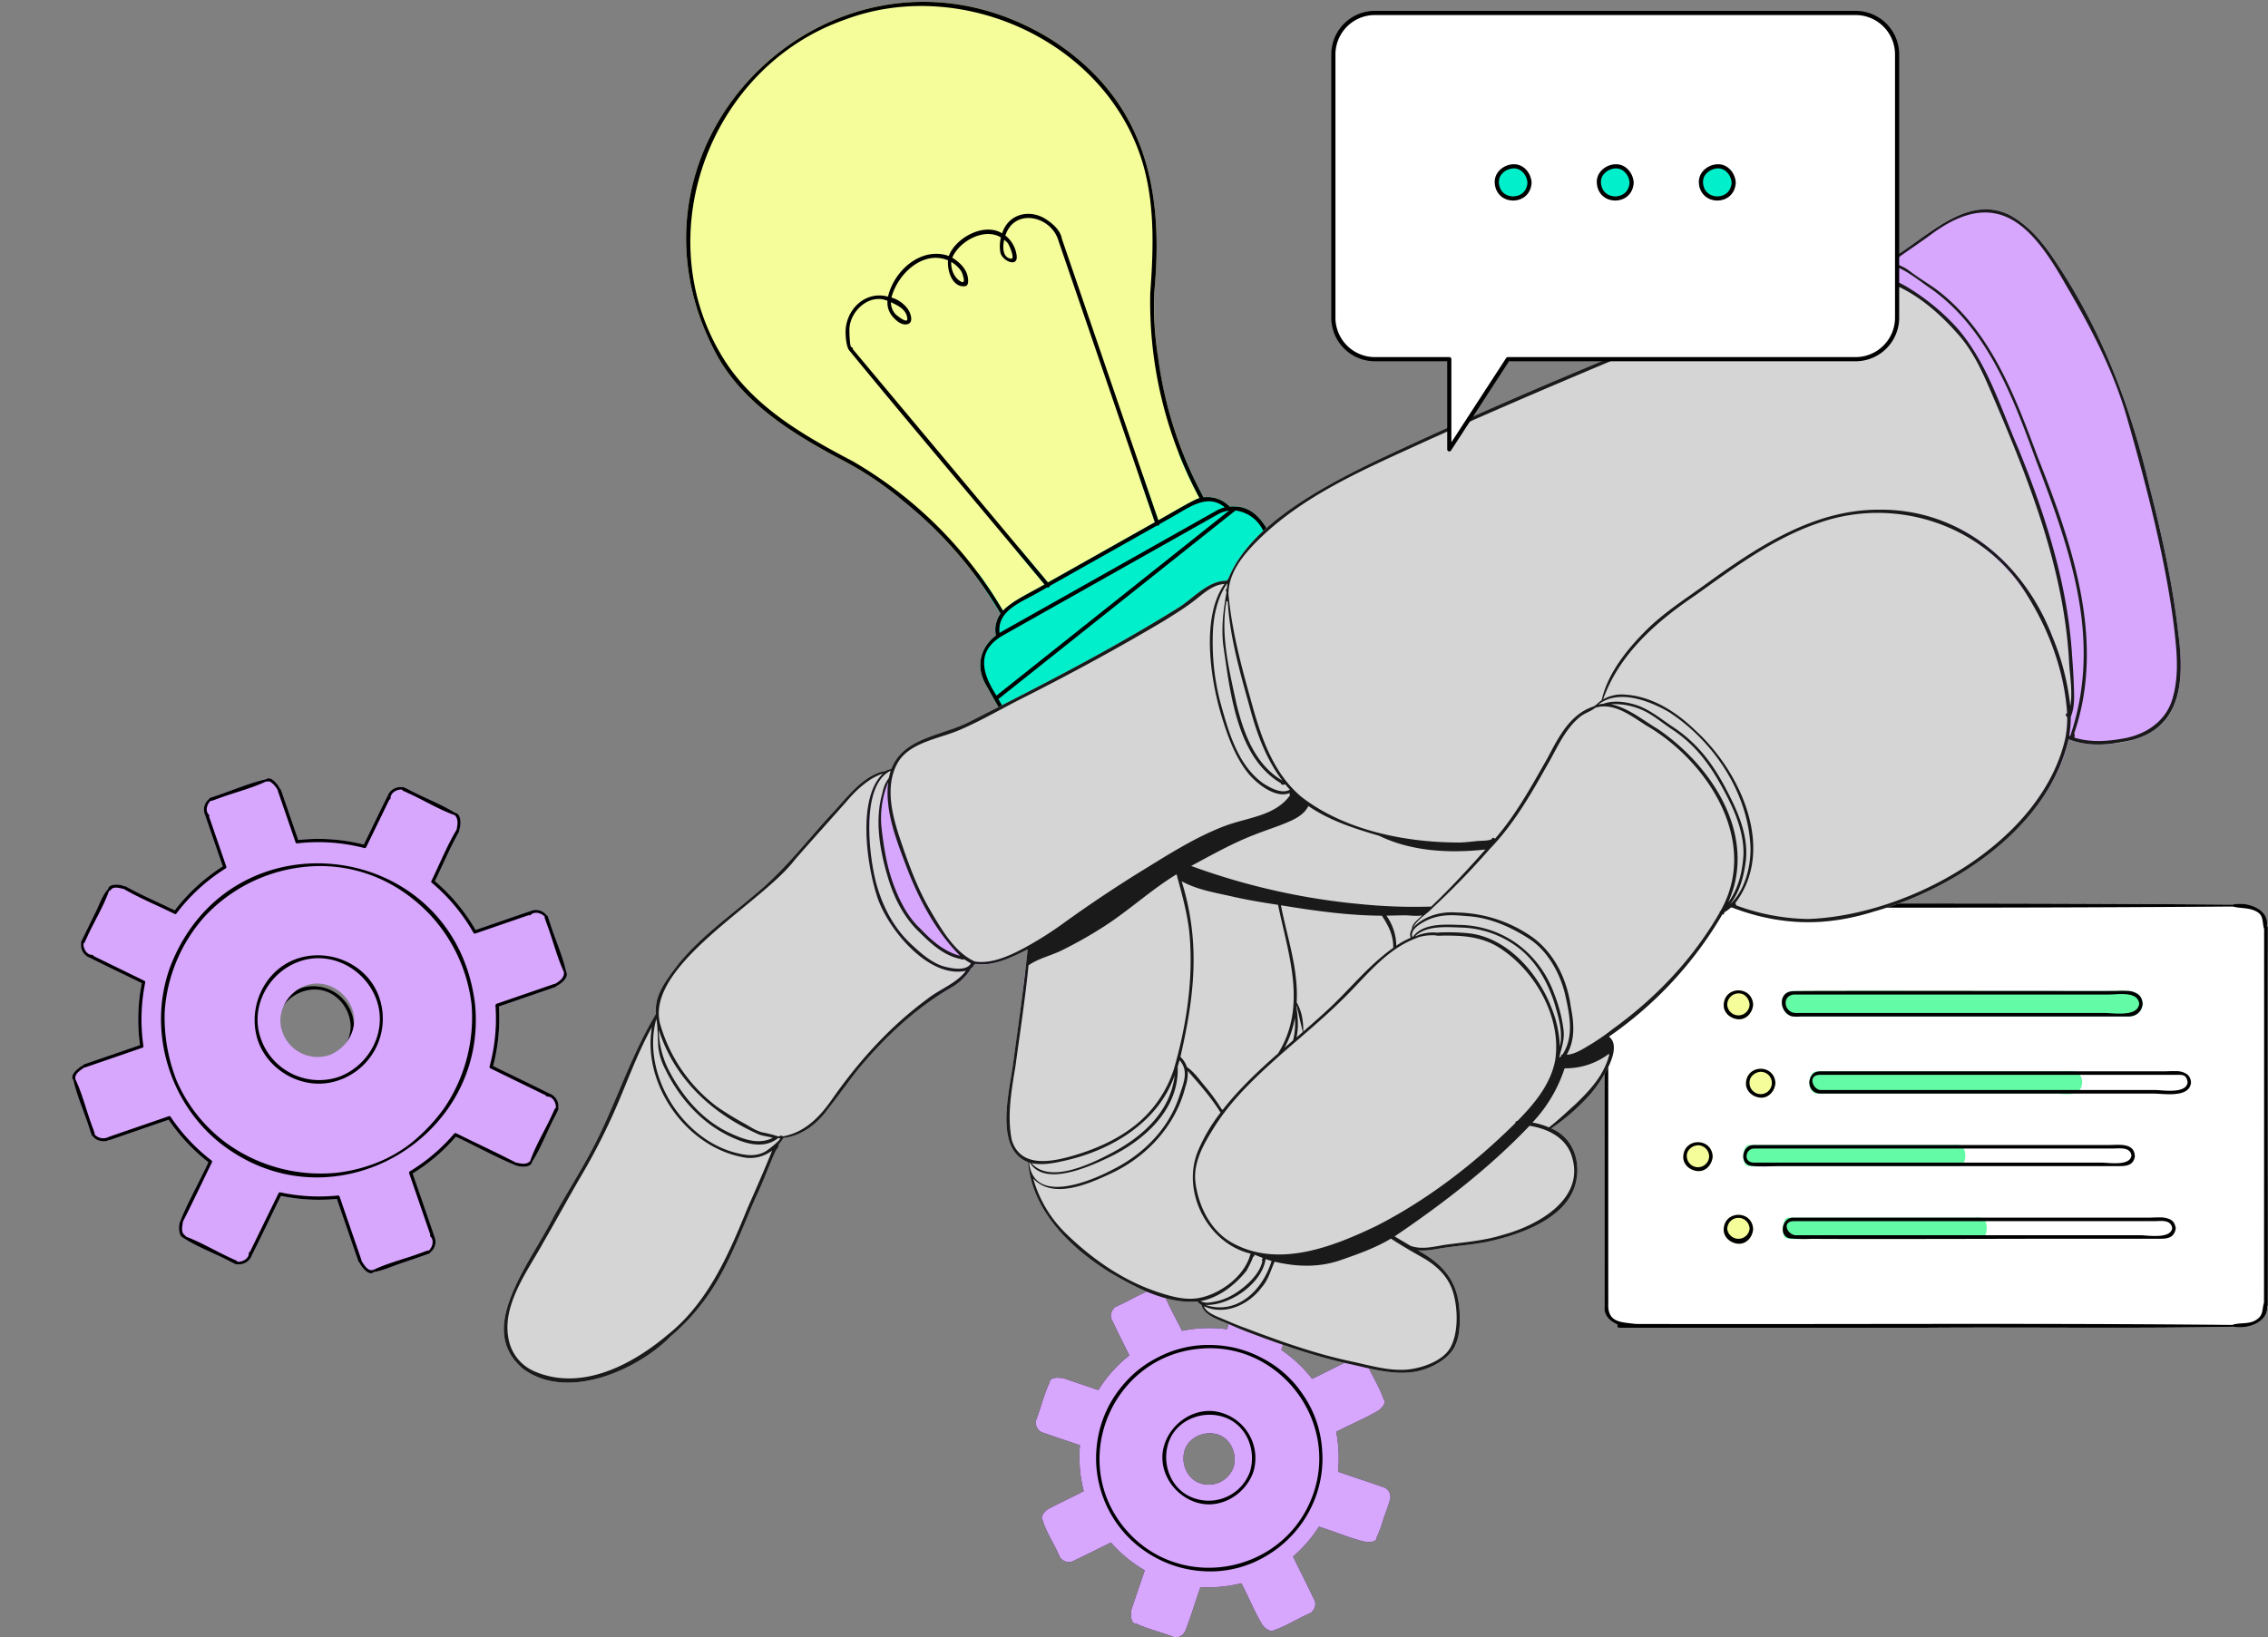 <svg xmlns="http://www.w3.org/2000/svg" xmlns:xlink="http://www.w3.org/1999/xlink" width="845.415" height="610.505" viewBox="0 0 845.415 610.505"><rect x="0" y="0" width="845.415" height="610.505" fill="#808080" stroke="none"/><defs><clipPath id="clip-path"><path id="Trazado_3334" data-name="Trazado 3334" d="M571,115H801.124V385.145H571Zm0,0" transform="translate(-571 -115)"></path></clipPath><clipPath id="clip-path-2"><path id="Trazado_3333" data-name="Trazado 3333" d="M254.5,327.722l864.849-487.315,390.41,692.864L644.909,1020.59Zm0,0" transform="translate(-254.504 159.594)"></path></clipPath><clipPath id="clip-path-4"><path id="Trazado_3338" data-name="Trazado 3338" d="M668,266H801.405V404.964H668Zm0,0" transform="translate(-668 -266)"></path></clipPath><clipPath id="clip-path-7"><path id="Trazado_3342" data-name="Trazado 3342" d="M571,115H812.241V421.832H571Zm0,0" transform="translate(-571 -115)"></path></clipPath><clipPath id="clip-path-10"><rect id="Rect&#xE1;ngulo_771" data-name="Rect&#xE1;ngulo 771" width="608.105" height="423.561"></rect></clipPath></defs><g id="Grupo_968" data-name="Grupo 968" transform="translate(-8287.236 412.649)"><g id="Componente_29_1" data-name="Componente 29 &#x2013; 1" transform="translate(8542.39 -412.649)"><g id="Grupo_931" data-name="Grupo 931" clip-path="url(#clip-path)"><g id="Grupo_930" data-name="Grupo 930" transform="translate(-351.852 -305.268)" clip-path="url(#clip-path-2)"><g id="Grupo_929" data-name="Grupo 929" transform="translate(0 0)" clip-path="url(#clip-path-2)"><path id="Trazado_3331" data-name="Trazado 3331" d="M707.323,129.436c-78.3-47.817-168.064,37.438-124.264,118.019,10.8,19.372,30.733,30.685,49.753,40.656,23.09,13.223,42.406,32.852,55.955,55.612a10.363,10.363,0,0,0-1.733,8.168c-5.685,4.382-7.708,11.33-3.791,18.278l4.777,8.477c34.246-.842,60.189,23.585,87.66-18.022,11.221-16.784,17.744-21.7,24.384-27.024l-9.984-17.718c-2.84-5.75-6.761-11.947-13.909-12.064a13.063,13.063,0,0,0-2.019.03,11.514,11.514,0,0,0-9.736-3.47,153.649,153.649,0,0,1-18.408-76.044C749.833,185.021,742.464,151.874,707.323,129.436Zm0,0" transform="translate(-219.088 190.337)" fill="#f5fd9a"></path></g></g></g><g id="Grupo_934" data-name="Grupo 934" transform="translate(107.834 167.868)" clip-path="url(#clip-path-4)"><g id="Grupo_933" data-name="Grupo 933" transform="translate(-459.688 -473.137)" clip-path="url(#clip-path-2)"><g id="Grupo_932" data-name="Grupo 932" clip-path="url(#clip-path-2)"><path id="Trazado_3335" data-name="Trazado 3335" d="M779.251,299.027,799.183,334.4c4.608,8.807-.23,16.71-8.438,20.532-4.547,12.133-9.141,24.262-13.3,36.534-1.694,4.99-2.527,9.914-7.943,12.138a14.836,14.836,0,0,1-7.778.79q-22.786-3.706-45.593-7.4c-9.545,6.045-17.553,3.713-22.747-6.466l-20.97-37.216c-3.917-6.948-1.893-13.9,3.791-18.278a10.345,10.345,0,0,1,1.733-8.168c-3.148-4.655-5.941-9.741-9.445-14.209l1.233-.751a136.85,136.85,0,0,1,9.093,13.888c3.782-3.952,10.665-6.853,15.486-9.806q-5.237-6.253-10.466-12.511l1.259-.76q5.244,6.273,10.487,12.55l39.857-22.46-5.732-16.754,1.268-.756q2.879,8.39,5.75,16.784c1.9-.934,13.51-7.977,15.364-8.264a141.1,141.1,0,0,1-7.726-16.524l1.281-.764a136.553,136.553,0,0,0,7.938,16.993,11.514,11.514,0,0,1,9.736,3.47,13.063,13.063,0,0,1,2.019-.03C772.493,287.077,776.411,293.278,779.251,299.027Zm0,0" transform="translate(-208.257 207.196)" fill="#02efcb"></path></g></g></g><g id="Grupo_937" data-name="Grupo 937" clip-path="url(#clip-path-7)"><g id="Grupo_936" data-name="Grupo 936" transform="translate(-351.852 -305.268)" clip-path="url(#clip-path-2)"><g id="Grupo_935" data-name="Grupo 935" transform="translate(0 0)" clip-path="url(#clip-path-2)"><path id="Trazado_3339" data-name="Trazado 3339" d="M746.008,224.335c3.826-39.305-3.548-72.465-38.684-94.895-78.3-47.821-168.064,37.433-124.264,118.015,9.906,17.818,27.732,28.887,45.2,38.25a127.57,127.57,0,0,1,23.923,15.772,155.3,155.3,0,0,1,36.587,42.245,10.363,10.363,0,0,0-1.733,8.168c-5.685,4.382-7.708,11.33-3.791,18.278l20.97,37.216c5.172,10.166,13.219,12.52,22.747,6.466q22.805,3.706,45.6,7.4a14.736,14.736,0,0,0,7.773-.79c5.415-2.223,6.249-7.144,7.943-12.133,4.16-12.272,8.759-24.4,13.3-36.534,8.212-3.826,13.045-11.721,8.438-20.532l-19.933-35.379c-2.836-5.75-6.761-11.947-13.909-12.064a13.063,13.063,0,0,0-2.019.03,11.514,11.514,0,0,0-9.736-3.47,150.424,150.424,0,0,1-16.88-51.673A127.823,127.823,0,0,1,746.008,224.335Zm41.832,180.8c-2.692,9.384-4.951,16.7-16.459,14.465q-21.209-3.459-42.414-6.892c.352-.2.717-.408,1.073-.608L799.613,372.9C795.6,383.609,791.614,394.34,787.84,405.135Zm20.905-53.158c3.188,6.158,1.524,13.245-4.621,16.706l-80.577,45.4a12.03,12.03,0,0,1-6.171,1.568q43.93-34.954,87.86-69.9Zm-4.225-7.5q-44.6,35.481-89.193,70.963a12.32,12.32,0,0,1-8.36-6.127l-6.662-11.821q46.295-36.823,92.585-73.655Zm-28.21-39.192a13.226,13.226,0,0,1,9.971,6.827l5.889,10.444q-46.288,36.836-92.58,73.664l-11.63-20.64Q732.131,340.426,776.31,305.281ZM691.855,370.62c-1.542,1.229-3.079,2.445-4.62,3.674-5.411-8.368-7.691-16.65,2.4-22.434l80.23-45.207a10.957,10.957,0,0,1,4.082-1.338Q732.9,337.97,691.855,370.62Zm80.477-66.485a11.939,11.939,0,0,0-3.105,1.207l-79.921,45.033c-.326.187-.634.382-.938.582-.895-8.151,7.539-11.243,13.492-14.6l4.269-2.4a.722.722,0,0,0,.977-.551l39.913-22.49a.709.709,0,0,0,.968-.547l4.968-2.8C758.975,304.178,766.014,298.724,772.333,304.135ZM633.482,244.506a.5.5,0,0,0-.491-.161c-.565-1.642-.6-6.084-.578-6.831.3-6.67,7.478-13.284,14.192-10.414a7.943,7.943,0,0,0,1.572,5.454c1.3,1.685,3.769,4.034,6.127,3.174,2.063-.751.873-3.973.117-5.211a11.317,11.317,0,0,0-6.353-4.634c2.475-9.185,12-17.692,21.1-13.883-.339,4.217,1.78,10.257,6.371,9.641,1.589-.213,1.12-2.853.921-3.778-.686-2.992-3.2-5.328-5.719-6.844,2.736-6.318,12.09-11.265,18.139-7.556a13.639,13.639,0,0,0-.213,5.511c.586,3.261,6.766,5.971,6.071,1.146a11.344,11.344,0,0,0-4.191-7.378c3.413-10.431,17.145-7.313,19.811,2.024q17.952,52.437,35.913,104.9L706.42,332.119q-36.341-43.48-72.7-86.952A.943.943,0,0,0,633.482,244.506ZM647.9,227.622c2.784,1.3,5.819,2.771,6.093,6.132.2,2.236-4.2-1.468-4.3-1.581A6.483,6.483,0,0,1,647.9,227.622Zm22.486-15.017a11.4,11.4,0,0,1,3.835,3.665c.048.069,1.98,4.742-.122,3.717C671.48,218.655,670.185,215.35,670.39,212.605Zm19.72-8.281a11.276,11.276,0,0,1,1.3,1.216c.486.543,2.923,6.106,1.251,5.863C689.567,210.947,689.449,207.32,690.109,204.324Zm72.813,96.35c-1.789.252-13.532,7.365-15.364,8.264Q729.579,256.429,711.6,203.916c-.452-2.823-3.027-5.281-5.32-6.831-6.123-4.429-14.526-2.74-16.945,4.846-6.722-4.147-17.349,1.659-19.88,8.442-10.079-3.535-20.289,5.137-22.66,15.169-8.5-2.319-15.612,4.8-15.811,12.872-.043,1.45.2,6.015,1.485,7.322,23.928,29.191,48.511,58.039,72.665,87.109-4.833,2.957-11.69,5.845-15.486,9.806a155.1,155.1,0,0,0-56.089-55.79s0,0,0,0a.006.006,0,0,1-.009,0c-18.964-9.94-38.211-21-49.219-40.117-26.824-45.71-3.231-107.28,46.553-124.533,41.637-15.6,92.954,6.3,108.987,48.068,6.622,17.071,6.006,36.083,4.677,54.035,0,0,0,.009,0,.009s0,0,0,0A154.852,154.852,0,0,0,762.922,300.674Zm0,0" transform="translate(-219.088 190.337)"></path></g></g></g></g><path id="Trazado_3343" data-name="Trazado 3343" d="M1126.736,567.2c0,.343.078.96-.282,1.138.547,5.854-7.461,8.616-12.5,7.508-37.907.725-75.865.113-113.781.373q-57.635.013-115.27.013a.716.716,0,0,1-.517-1.186c-3.066-1.272-5.411-3.682-4.872-7.1a3.492,3.492,0,0,1-.035-.742c.065-46.822-.074-93.683.117-140.488-1.372-6.214,6.579-9.289,11.868-8.425,73.929-.365,148.183-.36,222.19.165a.058.058,0,0,1,.022-.013c5.177-1.307,13.862,1.668,12.7,8.029C1127.279,473.082,1126.437,520.373,1126.736,567.2Zm0,0" transform="translate(8005.844 -493.797)" fill="#fff"></path><path id="Trazado_3344" data-name="Trazado 3344" d="M916.848,509.08c-.148,2.857-2.384,5.654-5.476,5.48-2.853-.152-5.645-2.38-5.48-5.48C906.269,502.027,916.466,502.027,916.848,509.08Zm4.117,27.081c-.165,3.092,2.632,5.328,5.481,5.48,3.1.165,5.324-2.632,5.485-5.48C931.548,529.1,921.347,529.1,920.964,536.16Zm5.481-78.211c3.1.165,5.324-2.627,5.485-5.476-.382-7.061-10.583-7.061-10.965,0C920.8,455.561,923.6,457.789,926.445,457.95Zm2.827,23.75c-.165,3.092,2.632,5.324,5.485,5.476,3.092.165,5.32-2.627,5.48-5.476C939.855,474.643,929.654,474.643,929.272,481.7Zm0,0" transform="translate(8008.798 -490.542)" fill="#f5fd9a"></path><path id="Trazado_3345" data-name="Trazado 3345" d="M1008.805,503.316c-.052-5.146-3.292-4.325-5.354-4.264H928.189c-2.532,0-3.092,7.152-.5,7.765,1.824.43,3.756.113,5.593.113h71.571C1006.552,506.929,1008.462,507.146,1008.805,503.316Zm0,0" transform="translate(8011.045 -484.757)" fill="#64fba6"></path><path id="Trazado_3346" data-name="Trazado 3346" d="M942.572,456.8a12.45,12.45,0,0,0,3.313.1H1068.03a4.993,4.993,0,0,0,5.363-4.46c-.043-5.7-6.062-5.172-10.2-5.059-4.217.1-120.36-.182-120.442.078C937.3,448.019,938.112,455.415,942.572,456.8Zm0,0" transform="translate(8012.491 -490.526)" fill="#64fba6"></path><path id="Trazado_3347" data-name="Trazado 3347" d="M1010.43,523.4H941.265c-2.232,0-2.875,7.139-.56,7.747a19.866,19.866,0,0,0,5.024.139h65.977c1.589,0,3.24.156,3.6-3.6C1015.3,522.608,1012.323,523.316,1010.43,523.4Zm0,0" transform="translate(8012.525 -482.036)" fill="#64fba6"></path><path id="Trazado_3348" data-name="Trazado 3348" d="M1049.894,478.131c-.56-4.686-4.2-3.808-6.787-3.808h-91c-1,0-2.176-.126-2.957.955-1.9,2.658-.929,7.339,1.971,7.339h88.75C1042.85,482.665,1049.89,484.393,1049.894,478.131Zm0,0" transform="translate(8013.521 -487.517)" fill="#64fba6"></path><path id="Trazado_3349" data-name="Trazado 3349" d="M1090.063,479.913a4.208,4.208,0,0,0,.226-.647.367.367,0,0,0,.022-.065c.039-.143.091-.265.117-.412,0-.152-.022-.282-.03-.426,0-.078.026-.143.026-.23-.017-.087-.043-.156-.061-.239-.017-.1-.048-.2-.069-.3s-.043-.2-.069-.282a3.552,3.552,0,0,0-1.021-1.663c-.052-.048-.1-.1-.161-.148a1.816,1.816,0,0,0-.156-.117,7.025,7.025,0,0,0-4.06-1.116,1.165,1.165,0,0,1-.126,0c-.065,0-.126,0-.191,0-1.238-.039-2.493.026-3.583.061H953.67c-1.4,0-3.044-.126-4.134.955-2.653,2.658-1.3,7.339,2.758,7.339h124.1c1.2.013,2.87.165,4.642.226l.365.013c.07,0,.143,0,.217,0a20.326,20.326,0,0,0,4.438-.287s0,0,.009,0c.3-.061.595-.135.877-.221.1-.03.208-.065.313-.1.165-.061.33-.122.491-.191a4.573,4.573,0,0,0,.526-.261q.111-.059.208-.117a4.428,4.428,0,0,0,.6-.439c.026-.022.048-.043.07-.065a3.8,3.8,0,0,0,.516-.573c.035-.048.061-.091.091-.139A3.738,3.738,0,0,0,1090.063,479.913ZM952.393,481.3c-2.8,0-5.19-5.654-.174-5.654H1085.4c1.633,0,3.413-.2,3.761,2.827-.5,4.412-9.623,2.827-12.042,2.827Zm0,0" transform="translate(8013.521 -487.518)"></path><path id="Trazado_3350" data-name="Trazado 3350" d="M926.922,478.762c-.165,3.092,2.632,5.328,5.485,5.48,3.092.165,5.32-2.632,5.48-5.48C937.505,471.706,927.3,471.706,926.922,478.762Zm5.485-4.16a4.162,4.162,0,1,1-4.164,4.16C928.117,476.409,930.24,474.724,932.407,474.6Zm0,0" transform="translate(8011.147 -487.605)"></path><path id="Trazado_3351" data-name="Trazado 3351" d="M1126.736,567.2q.013-70.1-.048-140.2a.586.586,0,0,0-.313-.534c1.164-6.362-7.521-9.337-12.7-8.029a.058.058,0,0,0-.022.013c-74.007-.525-148.266-.53-222.19-.165-5.285-.864-13.241,2.21-11.868,8.425-.191,46.8-.052,93.666-.117,140.488a3.492,3.492,0,0,0,.035.742c-.539,3.422,1.807,5.832,4.872,7.1a.716.716,0,0,0,.517,1.186q57.642-.007,115.27-.013c37.915-.261,75.874.352,113.781-.373,5.037,1.107,13.045-1.655,12.5-7.508C1126.814,568.168,1126.736,567.547,1126.736,567.2Zm-1.416-.373c-.764,2.393-.152,4.551-2.6,6.262-2.779,2.032-6.24,1.047-9.232,2.084-74.111-.729-148.266-.165-222.394-.36-5.406-.708-10.522-.413-10.2-7.613-.052-46.818.069-93.666-.1-140.471.491-2.124.191-4.039,2.4-5.589,2.519-1.763,5.476-1.3,8.286-1.8,73.924.339,148.179.369,222.177-.174,3.114.821,6.11.269,9.067,1.976,2.584,1.476,1.859,4.091,2.645,6.418Q1125.368,497.2,1125.321,566.83Zm0,0" transform="translate(8005.844 -493.797)"></path><path id="Trazado_3352" data-name="Trazado 3352" d="M942.572,456.8a12.448,12.448,0,0,0,3.313.1h122.167a6.007,6.007,0,0,0,1.576-.2c.165-.039.33-.074.486-.126a2.83,2.83,0,0,0,.265-.113,4.956,4.956,0,0,0,.669-.313c.056-.035.109-.074.165-.109a4.962,4.962,0,0,0,.591-.439c.091-.078.165-.165.248-.248.117-.126.234-.252.343-.387a5.008,5.008,0,0,0,.334-.5c.043-.074.087-.152.126-.23a4.331,4.331,0,0,0,.282-.669c.035-.1.065-.208.1-.313.039-.161.083-.317.109-.482.022-.113.061-.221.078-.343,0-.109-.017-.2-.026-.3s.026-.182.026-.282c-.017-.126-.048-.23-.074-.352-.013-.1-.039-.2-.061-.3s-.048-.235-.083-.343a4.084,4.084,0,0,0-1.029-1.837c-.069-.074-.143-.148-.217-.213s-.117-.1-.182-.148a7.313,7.313,0,0,0-4.312-1.3c-.048,0-.091,0-.139,0-.065,0-.135-.009-.2-.009-1.329-.065-2.688,0-3.9.035h-.009c-1.45.03-16.128.022-34.771,0-1.7,0-3.422,0-5.177,0s-3.53,0-5.333,0q-4.045-.007-8.195-.009c-1.837,0-3.687,0-5.537,0-.925,0-1.846,0-2.771,0q-2.775,0-5.532,0c-3.678,0-7.317,0-10.865,0h-5.246c-1.72,0-3.413,0-5.068,0h-4.846c-.786,0-1.559,0-2.323,0h-4.438c-6.418.009-11.747.017-15.338.039l-2.128.013c-1.863.017-2.888.035-2.9.061C937.3,448.015,938.112,455.415,942.572,456.8Zm1.368-8.1h117.073c3.235,0,10.644-1.338,11.126,3.444-.5,5.029-9.558,3.444-12.893,3.444H944.218C939.584,455.588,938.672,448.7,943.94,448.7Zm0,0" transform="translate(8012.491 -490.526)"></path><path id="Trazado_3353" data-name="Trazado 3353" d="M924.93,457.95c3.1.165,5.324-2.627,5.485-5.476-.382-7.065-10.583-7.065-10.965,0C919.285,455.561,922.081,457.789,924.93,457.95Zm0-9.641c2.354-.13,4.047,1.993,4.165,4.165a4.165,4.165,0,0,1-8.325,0A4.207,4.207,0,0,1,924.93,448.309Zm0,0" transform="translate(8010.313 -490.542)"></path><path id="Trazado_3354" data-name="Trazado 3354" d="M1085.483,526.325a3.377,3.377,0,0,0-1.524-2.067c-.087-.056-.169-.109-.256-.161-.03-.013-.061-.03-.091-.043a8.711,8.711,0,0,0-3.991-.73c-1.159-.013-2.323.052-3.326.074H943.128c-4.3,0-5.532,7.144-1.073,7.747a3.3,3.3,0,0,0,.6.052,55.883,55.883,0,0,0,7.291.117c15.716.117,51.959.035,82.041-.03h46.766c2.293,0,4.651.091,5.975-1.446a4.425,4.425,0,0,0,.943-2.145.815.815,0,0,0-.009-.7A5.444,5.444,0,0,0,1085.483,526.325Zm-142.056-1.607h134.421c2.084,0,6.119-.764,6.566,2.627-.552,4.186-9.545,2.623-11.907,2.623H944.127C941.026,529.969,938.633,524.718,943.427,524.718Zm0,0" transform="translate(8012.525 -482.036)"></path><path id="Trazado_3355" data-name="Trazado 3355" d="M1071.982,503.316c-.091-5.146-5.8-4.325-9.437-4.269H929.861c-4.464,0-5.446,7.157-.89,7.769,3.218.426,6.627.113,9.862.113h126.175C1068.008,506.929,1071.378,507.146,1071.982,503.316Zm-12.537,2.293h-129.5c-4.073,0-3.157-5.242.043-5.242h133.618c2.393,0,6.648-.8,7.109,2.623C1070.171,507.042,1062.115,505.609,1059.445,505.609Zm0,0" transform="translate(8011.045 -484.757)"></path><path id="Trazado_3356" data-name="Trazado 3356" d="M919.45,527.751c-.165,3.092,2.632,5.328,5.48,5.48,3.1.165,5.324-2.632,5.485-5.48C930.033,520.694,919.832,520.694,919.45,527.751Zm1.32,0a4.162,4.162,0,0,1,8.325,0A4.2,4.2,0,0,1,920.77,527.751Zm0,0" transform="translate(8010.313 -482.132)"></path><path id="Trazado_3357" data-name="Trazado 3357" d="M905.891,503.391c-.165,3.1,2.627,5.328,5.48,5.48,3.092.174,5.328-2.623,5.48-5.48C916.466,496.338,906.269,496.338,905.891,503.391Zm1.32,0c-.126-2.354,1.993-4.039,4.16-4.16a4.206,4.206,0,0,1,4.16,4.16A4.162,4.162,0,0,1,907.211,503.391Zm0,0" transform="translate(8008.798 -484.853)"></path><path id="Trazado_3359" data-name="Trazado 3359" d="M751.577,595.188c-5.654-2.176-11.747,1.259-13.831,6.657-2.176,5.654,1.259,11.751,6.657,13.827,5.65,2.176,11.751-1.259,13.827-6.657A11.016,11.016,0,0,0,751.577,595.188Zm5.519,13.354a9.826,9.826,0,0,1-11.456,6.223c-5.289-1.1-8.029-6.705-6.987-11.682,1.107-5.285,6.705-8.03,11.682-6.987C755.968,597.276,758.6,603.386,757.1,608.541Zm0,0" transform="translate(7989.941 -474.082)"></path><path id="Trazado_3360" data-name="Trazado 3360" d="M820.966,625.1a3.774,3.774,0,0,0-3-3.743c-5.467-1.95-11.009-3.739-16.506-5.637a51.4,51.4,0,0,0-.682-14.886c5.142-2.688,10.67-4.959,15.625-7.86,1.155-.669,3.431-3.235,2.028-4.286-1.468-4.456-4.134-8.5-6.041-12.8-.317-.5-.43-1.342-1.029-1.555a3.746,3.746,0,0,0-4.755-.508c-4.972,2.332-9.871,4.864-14.817,7.261A50.455,50.455,0,0,0,780.328,570.3c1.277-4.351,4.36-11.664,5.055-15.534.3-1.455.234-4.2-1.655-4.438-4.195-2.006-8.833-3.075-13.2-4.725-.586-.1-1.272-.682-1.841-.369a3.75,3.75,0,0,0-3.735,3c-1.707,4.742-3.257,9.567-4.907,14.339a51.178,51.178,0,0,0-16.732.595c-2.128-4.286-4.555-8.551-6.388-12.967a.613.613,0,0,0-.426-.36c-.682-1.212-3.166-3.4-4.46-2.011-4.356,1.533-8.347,4.082-12.568,5.976-.5.321-1.346.426-1.55,1.034a3.746,3.746,0,0,0-.508,4.755c2,4.269,4.182,8.486,6.24,12.741a50.294,50.294,0,0,0-11.538,12.928q-6.631-2.254-13.271-4.512a.489.489,0,0,0-.486.065c-1.285-.3-4.425-.3-4.382,1.546-2.058,4.212-3.109,8.915-4.781,13.306-.109.582-.682,1.277-.365,1.837a3.755,3.755,0,0,0,3,3.739c4.434,1.615,8.959,3.04,13.423,4.595a50.6,50.6,0,0,0,1.411,17.093c-4.3,2.323-8.976,4.377-13.2,6.675a5.5,5.5,0,0,0-1.815,1.7c-.378.5-.968,1.85-.334,2.367,1.337,4.564,4.191,8.668,6.084,13.05.326.5.421,1.342,1.034,1.55a3.752,3.752,0,0,0,4.751.512c4.568-2.137,9.067-4.469,13.623-6.675a49.945,49.945,0,0,0,12.6,10.357q-2.527,7.445-5.059,14.882a.524.524,0,0,0,.074.5c-.287,1.277-.165,4.66,1.7,4.46,4.2,1.976,8.8,3.057,13.141,4.69.586.122,1.268.66,1.837.378,1.667.2,3.218-1.355,3.643-2.892,2.006-5.137,3.583-10.531,5.441-15.751a51.175,51.175,0,0,0,15.243-1.429c2.7,5.09,4.885,10.692,7.851,15.525a5.787,5.787,0,0,0,1.7,1.6c.539.387,1.95.994,2.536.4,4.451-1.472,8.507-4.134,12.8-6.041.508-.313,1.333-.421,1.55-1.029a3.768,3.768,0,0,0,.512-4.755c-2.484-5.255-5.146-10.44-7.691-15.672a49.938,49.938,0,0,0,9.649-11.13c5.02,1.494,12.463,4.638,17.1,5.58,1.242.308,4.7.256,4.43-1.637a35.661,35.661,0,0,0,2.275-6.032c.908-2.962,2.219-5.884,2.9-8.859A.328.328,0,0,0,820.966,625.1Zm-1.177.239c-1.563,4.625-4.047,9.693-4.694,14.552-.612,1.3-2.362.964-3.587.947-5.632-2.2-11.551-3.926-17.284-5.967-.347-.122-.534.078-.682.308a49.125,49.125,0,0,1-10.053,11.59.483.483,0,0,0-.082.717c2.527,5.176,5.1,10.349,7.647,15.529-.174.447.439.621.634.921a3.041,3.041,0,0,1-.434,3.131c-2.393.786-4.642,2.28-6.983,3.309a45.576,45.576,0,0,0-6.748,3.5c-.347-.152-.656.174-1.008.1-1.077-.2-1.681-1.138-2.471-1.833-2.449-5.333-5.207-10.574-7.76-15.885-.169-.339-.439-.317-.708-.261a50.193,50.193,0,0,1-15.842,1.477.491.491,0,0,0-.552.426c-1.828,5.393-3.748,10.8-5.48,16.228-.456,1.077-1.19,2.28-2.506,2.31-4.551-1.889-9.879-4.134-14.791-4.938-1.32-.582-1.038-2.388-1.038-3.6,1.993-5.077,3.543-10.4,5.38-15.564a.536.536,0,0,0-.308-.686A49.363,49.363,0,0,1,717.378,640.9a.491.491,0,0,0-.721-.078c-4.49,2.193-8.985,4.425-13.475,6.631-.443-.174-.612.443-.916.63a3.049,3.049,0,0,1-3.135-.43c-.764-2.393-2.28-4.642-3.3-6.983-1.138-2.293-2.106-4.933-3.67-6.979.321-.352-.13-.738.009-1.138.3-.938,1.155-1.411,1.837-2.08,4.694-1.867,9.154-4.495,13.7-6.7a.526.526,0,0,0,.26-.708,49.837,49.837,0,0,1-1.446-17.683.473.473,0,0,0-.421-.547c-4.429-1.537-8.889-3.022-13.332-4.538-.217-.443-.769-.126-1.133-.221a3.045,3.045,0,0,1-1.872-2.484c1.88-4.577,4.147-9.914,4.933-14.826.26-.148.26-.5.508-.664a5.639,5.639,0,0,1,3.088-.343c4.534,1.811,9.328,3.179,13.953,4.838.347.117.534-.074.686-.308a48.558,48.558,0,0,1,11.825-13.267.637.637,0,0,0,.252-.508c-1.846-4.373-4.234-8.611-6.262-12.928.169-.452-.439-.621-.63-.921a3.048,3.048,0,0,1,.43-3.135c2.393-.769,4.647-2.284,6.983-3.3,2.31-1.151,4.968-2.124,7.013-3.7,1.338-.23,2.354.886,3.17,1.8,1.794,4.76,4.538,9.263,6.749,13.853.165.339.443.321.7.261a49.468,49.468,0,0,1,17.166-.6.726.726,0,0,0,.743-.46q2.423-7.107,4.829-14.213c.439-.217.13-.773.213-1.133a3.055,3.055,0,0,1,2.5-1.872c4.538,1.863,9.832,4.112,14.708,4.92,1.32.677,1.212,2.315,1.12,3.609-2.032,5.107-3.565,10.5-5.437,15.7a.547.547,0,0,0,.308.686,48.464,48.464,0,0,1,11.786,11.1.713.713,0,0,0,.856.2q7.328-3.622,14.661-7.23c.452.169.617-.439.925-.63a3.034,3.034,0,0,1,3.127.426c.782,2.4,2.28,4.647,3.313,6.987,1.155,2.332,2.137,5.02,3.743,7.078.217,1.481-.834,2.18-1.945,3.148-5.385,2.427-10.657,5.25-16.007,7.812-.334.165-.317.443-.26.7A49.239,49.239,0,0,1,800.213,616a.725.725,0,0,0,.456.743q8.188,2.781,16.363,5.559c.213.439.764.126,1.138.213A3.067,3.067,0,0,1,820.037,625,.687.687,0,0,0,819.79,625.336Zm0,0" transform="translate(7984.541 -479.599)"></path><g id="Componente_28_1" data-name="Componente 28 &#x2013; 1" transform="translate(8673.28 65.541)"><path id="Trazado_3358" data-name="Trazado 3358" d="M821.045,625.258a.328.328,0,0,0-.078-.161,3.774,3.774,0,0,0-3-3.743c-5.467-1.95-11.009-3.739-16.506-5.637a51.4,51.4,0,0,0-.682-14.886c5.142-2.688,10.67-4.959,15.625-7.86,1.155-.669,3.431-3.235,2.028-4.286-1.468-4.456-4.134-8.5-6.041-12.8-.317-.5-.426-1.342-1.029-1.555a3.746,3.746,0,0,0-4.755-.508c-4.972,2.332-9.871,4.864-14.817,7.261A50.455,50.455,0,0,0,780.328,570.3c1.277-4.351,4.36-11.664,5.055-15.534.3-1.455.234-4.2-1.655-4.438-4.195-2.006-8.833-3.075-13.2-4.725-.586-.1-1.272-.682-1.841-.369a3.75,3.75,0,0,0-3.735,3c-1.707,4.742-3.257,9.567-4.907,14.339a51.178,51.178,0,0,0-16.732.595c-2.128-4.286-4.555-8.551-6.388-12.967a.613.613,0,0,0-.426-.36c-.682-1.212-3.166-3.4-4.46-2.011-4.356,1.533-8.347,4.082-12.568,5.976-.5.321-1.346.426-1.55,1.034a3.746,3.746,0,0,0-.508,4.755c2,4.269,4.182,8.486,6.24,12.741a50.294,50.294,0,0,0-11.538,12.928q-6.631-2.254-13.271-4.512a.489.489,0,0,0-.486.065c-1.285-.3-4.425-.3-4.382,1.546-2.058,4.212-3.109,8.915-4.781,13.306-.109.582-.682,1.277-.365,1.837a3.755,3.755,0,0,0,3,3.739c4.434,1.615,8.959,3.04,13.423,4.595a50.6,50.6,0,0,0,1.411,17.093c-4.3,2.323-8.976,4.377-13.2,6.675a5.5,5.5,0,0,0-1.815,1.7c-.378.5-.968,1.85-.334,2.367,1.337,4.564,4.191,8.668,6.084,13.05.326.5.421,1.342,1.034,1.55a3.752,3.752,0,0,0,4.751.512c4.568-2.137,9.072-4.469,13.623-6.675a49.945,49.945,0,0,0,12.6,10.357q-2.527,7.445-5.059,14.882a.524.524,0,0,0,.074.5c-.287,1.277-.165,4.66,1.7,4.46,4.2,1.972,8.8,3.057,13.141,4.69.586.122,1.268.66,1.837.378,1.667.2,3.218-1.355,3.643-2.892,2.006-5.137,3.583-10.531,5.441-15.751a51.175,51.175,0,0,0,15.243-1.429c2.7,5.09,4.885,10.692,7.851,15.525a5.787,5.787,0,0,0,1.7,1.6c.539.387,1.95.994,2.536.4,4.451-1.472,8.507-4.134,12.8-6.041.508-.313,1.333-.421,1.55-1.029a3.768,3.768,0,0,0,.512-4.755c-2.484-5.255-5.146-10.44-7.691-15.672a50.036,50.036,0,0,0,9.649-11.13c5.02,1.494,12.463,4.638,17.1,5.58,1.242.308,4.7.256,4.43-1.637a35.661,35.661,0,0,0,2.275-6.032C819.051,631.155,820.363,628.232,821.045,625.258Zm-58.547-11.2a9.83,9.83,0,0,1-11.456,6.223c-5.289-1.107-8.029-6.705-6.987-11.682,1.107-5.289,6.7-8.03,11.682-6.992C761.368,602.789,764,608.9,762.5,614.058Zm0,0" transform="translate(-688.739 -545.14)" fill="#d7a6fd"></path><path id="Trazado_3361" data-name="Trazado 3361" d="M785.972,584.38a40.547,40.547,0,0,0-15.538-13.614,41.188,41.188,0,0,0-17.5-4.612,40.522,40.522,0,0,0-20.254,4.264c-.352.169-.695.343-1.042.525-.061.03-.126.065-.187.1a40.62,40.62,0,0,0-12.685,10.3,41.425,41.425,0,0,0-9.558,23,40.619,40.619,0,0,0,.977,13.805,41.8,41.8,0,0,0,19.034,26.117c.135.083.274.165.413.248.512.3,1.025.6,1.55.877a42.293,42.293,0,0,0,18.322,5.1,40.566,40.566,0,0,0,23.928-6.336c.46-.278.908-.578,1.359-.877.03-.022.061-.039.091-.061a42.465,42.465,0,0,0,16.3-21.379,41.41,41.41,0,0,0,2.063-16.8A40.742,40.742,0,0,0,785.972,584.38Zm4.017,37.168c-10.783,30.95-51.721,37.542-71.527,11.365-19.312-25.661-2.406-62.929,29.578-65.439C777.07,564.981,799.512,594.081,789.989,621.548Zm0,0" transform="translate(-686.475 -542.798)"></path><path id="Trazado_3362" data-name="Trazado 3362" d="M754.163,589.219c-9.054-3.331-18.76,2.245-21.948,10.913-3.339,9.054,2.236,18.764,10.9,21.952,9.063,3.335,18.76-2.236,21.956-10.9A17.59,17.59,0,0,0,754.163,589.219Zm9.714,21.674a16.34,16.34,0,0,1-20.467,9.992c-8.564-2.671-12.555-12.277-10-20.467,2.671-8.564,12.277-12.55,20.467-10C762.445,593.088,766.431,602.7,763.878,610.893Zm0,0" transform="translate(-683.992 -540.325)"></path></g><path id="Trazado_3364" data-name="Trazado 3364" d="M448.25,445.782c-8.3-.243-14.691,6.979-14.926,14.926-.239,8.294,6.987,14.691,14.926,14.917,8.3.239,14.7-6.979,14.926-14.917A15.155,15.155,0,0,0,448.25,445.782Zm0,28.613c-7.617.221-13.475-6.4-13.692-13.688-.213-7.621,6.4-13.484,13.692-13.692,7.621-.221,13.484,6.4,13.692,13.692A13.9,13.9,0,0,1,448.25,474.4Zm0,0" transform="translate(7956.008 -490.699)"></path><g id="Componente_21_1" data-name="Componente 21 &#x2013; 1" transform="translate(8464.533 -149.38) rotate(71)"><path id="Trazado_3363" data-name="Trazado 3363" d="M551.757,469.3c-.022-3.878.065-7.817-.017-11.686a.4.4,0,0,0-.234-.551,5.05,5.05,0,0,0-5.454-3.431c-.148-.109-24.384,0-24.558-.039a69.294,69.294,0,0,0-7.7-19.659c5.611-5.858,11.855-11.378,17.149-17.405,1.238-1.259,3.092-5.341.977-6.375-4.039-5.155-9.332-9.337-13.792-14.161-.56-.547-1.086-1.125-1.685-1.628a.348.348,0,0,0-.339-.013,5.013,5.013,0,0,0-6.262,1.429c-5.554,5.389-10.969,10.969-16.48,16.419a69.577,69.577,0,0,0-20.271-9.232v-22.3a.577.577,0,0,0-.213-.46c-.2-1.919-1.524-5.667-3.973-5.2-6.453-.717-13.076,0-19.581-.226-.061-.009-2.015-.03-2.032.026a.4.4,0,0,0-.552.239,5.051,5.051,0,0,0-3.431,5.45c-.091.187,0,21.179-.03,21.374a69.426,69.426,0,0,0-22.147,8.412c-4.82-4.794-9.984-9.423-14.491-14.5a.525.525,0,0,0-.465-.191c-1.377-1.285-5.585-2.923-6.657-.73-4.99,4.06-9.133,9.159-13.849,13.566a22.709,22.709,0,0,0-1.62,1.676.335.335,0,0,0-.017.343,5.018,5.018,0,0,0,1.424,6.258c.126.291,13.97,13.97,14.14,14.2a69.117,69.117,0,0,0-9.562,22.551H370.34a.582.582,0,0,0-.456.2c-1.659.161-5.971,1.542-5.168,3.769-.773,6.84-.061,14.774-.234,21.826a.389.389,0,0,0,.234.547,5.045,5.045,0,0,0,5.459,3.435c.174.091,19.82,0,20.011.03a69.136,69.136,0,0,0,9.667,22.243c-4.764,4.8-9.376,9.879-14.4,14.4a.528.528,0,0,0-.191.469c-1.494,1.32-2.775,5.289-1.064,5.975,1.516,2.988,4.772,5.224,7.074,7.686,2.276,2.289,4.564,4.56,6.831,6.853.569.539,1.064,1.12,1.676,1.607a.327.327,0,0,0,.339.017,5.017,5.017,0,0,0,6.258-1.424c5.116-4.951,10.092-10.092,15.16-15.1a69.6,69.6,0,0,0,21.6,8.142v22.069a.563.563,0,0,0,.23.469c.148,1.668,1.776,6.193,4.008,5.194,6.431.712,13.036-.009,19.524.226.052.009,2.037.026,2.028-.026a.388.388,0,0,0,.552-.23c2.05-.4,3.769-3.253,3.374-5.311a.565.565,0,0,0,.1-.321V533.1a69.878,69.878,0,0,0,19.785-8.855c5.029,4.725,12.581,13.149,17.34,17.019,1.351,1.4,5.2,2.467,6.2,1.051.009,0,.017,0,.026,0,5.2-4.026,9.4-9.389,14.252-13.866,0,0,.013,0,.013,0,.552-.556,1.112-1.077,1.615-1.672a.392.392,0,0,0,.017-.347,5.03,5.03,0,0,0-1.433-6.253c-5.7-5.867-11.59-11.59-17.357-17.418a69.834,69.834,0,0,0,7.865-19.338h24.605a.538.538,0,0,0,.46-.217c1.641-.113,6.279-1.654,5.189-3.891C552.118,476.076,551.753,472.571,551.757,469.3Zm-82.11-.651a13.9,13.9,0,0,1-13.692,13.688c-7.621.221-13.475-6.4-13.692-13.688-.217-7.621,6.4-13.484,13.692-13.692C463.572,454.736,469.439,461.354,469.647,468.65Zm0,0" transform="translate(-364.348 -374.679)" fill="#d7a6fd"></path><path id="Trazado_3365" data-name="Trazado 3365" d="M551.757,469.3c-.022-3.878.065-7.817-.017-11.686a.4.4,0,0,0-.234-.551,5.05,5.05,0,0,0-5.454-3.431c-.148-.109-24.384,0-24.558-.039a69.294,69.294,0,0,0-7.7-19.659c5.611-5.858,11.855-11.378,17.149-17.405,1.238-1.259,3.092-5.341.977-6.375-4.039-5.155-9.332-9.337-13.792-14.161-.56-.547-1.086-1.125-1.685-1.628a.348.348,0,0,0-.339-.013,5.013,5.013,0,0,0-6.262,1.429c-5.554,5.389-10.969,10.969-16.48,16.419a69.69,69.69,0,0,0-20.271-9.232v-22.3a.577.577,0,0,0-.213-.46c-.2-1.919-1.524-5.667-3.973-5.2-6.453-.717-13.076,0-19.581-.226-.061-.009-2.015-.03-2.032.026a.4.4,0,0,0-.552.239,5.051,5.051,0,0,0-3.431,5.45c-.091.187,0,21.179-.03,21.374a69.426,69.426,0,0,0-22.147,8.412c-4.82-4.794-9.984-9.423-14.491-14.5a.525.525,0,0,0-.465-.191c-1.377-1.285-5.585-2.923-6.657-.73-4.985,4.06-9.133,9.159-13.849,13.566a22.709,22.709,0,0,0-1.62,1.676.335.335,0,0,0-.017.343,5.018,5.018,0,0,0,1.424,6.258c.126.291,13.97,13.97,14.14,14.2a69.117,69.117,0,0,0-9.562,22.551H370.34a.582.582,0,0,0-.456.2c-1.659.161-5.971,1.542-5.168,3.769-.773,6.84-.061,14.774-.234,21.826a.389.389,0,0,0,.234.547,5.045,5.045,0,0,0,5.459,3.435c.174.091,19.82,0,20.011.03a69.136,69.136,0,0,0,9.667,22.243c-4.764,4.8-9.376,9.879-14.4,14.4a.528.528,0,0,0-.191.469c-1.494,1.32-2.775,5.289-1.064,5.975,1.516,2.988,4.772,5.224,7.074,7.686,2.276,2.289,4.564,4.56,6.831,6.853.569.539,1.064,1.12,1.676,1.607a.327.327,0,0,0,.339.017,5.017,5.017,0,0,0,6.258-1.424c5.116-4.951,10.092-10.092,15.16-15.1a69.6,69.6,0,0,0,21.6,8.142v22.069a.563.563,0,0,0,.23.469c.148,1.668,1.776,6.193,4.008,5.194,6.431.712,13.036-.009,19.524.226.052.009,2.037.026,2.028-.026a.388.388,0,0,0,.552-.23c2.05-.4,3.769-3.253,3.374-5.311a.565.565,0,0,0,.1-.321V533.1a69.878,69.878,0,0,0,19.785-8.855c5.029,4.725,12.581,13.149,17.34,17.019,1.351,1.4,5.2,2.467,6.2,1.051.013,0,.017,0,.026,0,5.2-4.026,9.4-9.389,14.252-13.866,0,0,.013,0,.013,0,.552-.556,1.112-1.077,1.615-1.672a.392.392,0,0,0,.017-.347,5.03,5.03,0,0,0-1.433-6.253c-5.7-5.867-11.59-11.59-17.357-17.418a69.834,69.834,0,0,0,7.865-19.338h24.605a.538.538,0,0,0,.46-.217c1.641-.113,6.279-1.654,5.189-3.891C552.118,476.076,551.753,472.571,551.757,469.3Zm-1.077,10.062c-.117,2.028-2.91,2.432-4.5,2.9a.6.6,0,0,0-.3-.087H520.795c-.065.022-.135.022-.2.043a.522.522,0,0,0-.4.413,68.865,68.865,0,0,1-8.095,19.911.607.607,0,0,0,.091.743q8.572,8.585,17.158,17.153a.512.512,0,0,0,.321.565c1.976.647,2.44,3.287,1.715,5.033-.717.2-1.164,1.051-1.737,1.511-4.369,4.664-9.384,8.794-13.458,13.7a.5.5,0,0,0-.452.1c-1.659,1.251-3.57-.156-5.155-.925-5.671-5.88-11.573-11.582-17.331-17.392a.557.557,0,0,0-.743-.1,68.9,68.9,0,0,1-20.345,9.111.592.592,0,0,0-.452.595v23.572a4.418,4.418,0,0,1-2.527,4.764c-.182-.287-2-.1-2.293-.152-6.471.234-13.05-.469-19.468.213-2.124-.122-2.614-2.84-3.148-4.525a.553.553,0,0,0,.087-.3c-.009-.07.022-22.582-.009-22.638a.507.507,0,0,0-.447-.525,68.4,68.4,0,0,1-22.169-8.346.605.605,0,0,0-.743.1q-7.445,7.445-14.891,14.886a.52.52,0,0,0-.569.321c-.638,1.972-3.283,2.441-5.029,1.715-.2-.712-1.051-1.173-1.511-1.741-4.777-4.438-8.941-9.649-14.027-13.7a.342.342,0,0,0,.039-.486c-1.281-1.637.287-3.379,1.1-4.885,5.285-4.564,9.975-9.958,14.956-14.869a.556.556,0,0,0,.091-.751,68.44,68.44,0,0,1-9.906-22.794.529.529,0,0,0-.33-.391,2.541,2.541,0,0,0-.261-.065H370.961a.5.5,0,0,0-.63-.165c-1.846.951-4.052-.6-4.764-2.349.3-.187.113-2,.161-2.3-.243-6.492.482-13.093-.23-19.537.347-.46.078-1,.638-1.455a8.571,8.571,0,0,1,3.921-1.611.578.578,0,0,0,.282.07h20.171a2.589,2.589,0,0,0,.265-.052.515.515,0,0,0,.326-.4,68.332,68.332,0,0,1,9.806-23.116.557.557,0,0,0-.091-.743q-6.976-6.976-13.957-13.944a.507.507,0,0,0-.317-.569c-1.976-.643-2.436-3.283-1.715-5.029.717-.2,1.164-1.06,1.746-1.511,4.438-4.79,9.662-8.954,13.71-14.053,1.876-.886,3.713.178,5.346,1.129,4.534,5.389,10.058,10.123,15.03,15.125a.571.571,0,0,0,.682.048,68.425,68.425,0,0,1,22.712-8.611c.36-.069.43-.334.452-.6V381.289a.51.51,0,0,0,.174-.634c-.964-1.837.608-4.052,2.345-4.768.187.313,2,.117,2.3.169,6.44-.23,12.98.452,19.385-.2,2.15.3,2.836,2.653,3.218,4.525a.583.583,0,0,0-.069.287v22.764a.631.631,0,0,0,.452.6,68.537,68.537,0,0,1,20.823,9.493.549.549,0,0,0,.747-.091q8.129-8.11,16.241-16.237a.517.517,0,0,0,.565-.321c.634-1.976,3.287-2.441,5.024-1.715.2.712,1.051,1.168,1.511,1.737,4.807,4.451,8.994,9.74,14.127,13.766,1.025,1.889-.222,3.652-1.2,5.281-5.954,5.676-11.677,11.673-17.553,17.453a.63.63,0,0,0-.1.751,68.67,68.67,0,0,1,7.925,20.232.529.529,0,0,0,.339.4,1.724,1.724,0,0,0,.252.048h24.249a.515.515,0,0,0,.634.174c1.846-.955,4.043.608,4.764,2.345-.313.182-.113,1.98-.165,2.284.256,6.51-.5,13.154.239,19.611A.339.339,0,0,0,550.681,479.363Zm0,0" transform="translate(-364.348 -374.679)"></path><path id="Trazado_3366" data-name="Trazado 3366" d="M466.232,407.611c-60.875-13.193-98.16,62.282-50.613,102.638,20.636,17,51.69,17.423,72.782,1C527.316,481.387,513.771,419.1,466.232,407.611ZM431.261,517.952a58.9,58.9,0,0,1-29.143-26.177,59.169,59.169,0,0,1-3.3-47.091c.035-.082.061-.169.091-.256.23-.63.478-1.251.73-1.867.1-.239.182-.473.282-.712.139-.33.291-.647.434-.968,5.263-11.782,14.826-22.074,29.074-28.47a59.346,59.346,0,0,1,36.448-3.552,60.173,60.173,0,0,1,33.151,22.3,68.358,68.358,0,0,1,8.433,16.307,53.575,53.575,0,0,1,1.633,6.206c.026.135.061.274.082.413.135.677.23,1.359.334,2.037.083.556.174,1.107.239,1.668.03.243.048.482.074.725a53.389,53.389,0,0,1,.269,6.2,57.886,57.886,0,0,1-.908,9.68c-.122.66-.234,1.32-.382,1.976a.266.266,0,0,0-.013.056,60.027,60.027,0,0,1-24.167,35.809,57.245,57.245,0,0,1-27.689,9.779A64.364,64.364,0,0,1,431.261,517.952Zm0,0" transform="translate(-361.033 -371.171)"></path><path id="Trazado_3367" data-name="Trazado 3367" d="M449.83,437.085c-12.9-.695-23.637,9.741-24.766,22.256-1.164,12.876,8.9,23.958,21.361,25.539,12.5,1.585,24.7-8,26.277-20.458A24.269,24.269,0,0,0,449.83,437.085Zm-.855,46.7c-12.559.23-22.521-10.518-22.738-22.738-.226-12.559,10.518-22.512,22.738-22.734,12.563-.23,22.521,10.513,22.734,22.734A23.02,23.02,0,0,1,448.974,483.781Zm0,0" transform="translate(-357.576 -367.711)"></path></g><path id="Trazado_3395" data-name="Trazado 3395" d="M1129.614,375.77c-7.27,8.711-25.635,11.082-35.848,7.039a.636.636,0,0,1-.126.208c-7.552,32.4-41.928,55.416-72.37,63.971-8.837,2.493-17.627,4.482-26.872,4.065a85.952,85.952,0,0,1-26.438-5.637,16.072,16.072,0,0,1-2.671,1.95,0,0,0,0,1,0,0,.523.523,0,0,1-.643.717,143.144,143.144,0,0,1-42.3,45.593c5.962,4.464-4.147,18.556-7.43,22.026a.02.02,0,0,1-.013.013A75.286,75.286,0,0,1,900.84,527.9c7.652,3.183,10.8,11.234,9.432,18.986-2.436,14.5-21.279,20.832-33.925,23.433-5.7,1.055-11.482,1.433-17.2,2.38-2.5.408-5.367.981-8.008.638,10.092,5.706,15.29,12.12,15.573,24.006.178,4.408-.082,9.163-2.462,13.006-2.975,4.4-9.024,7.361-14.161,8.273-8.2,1.385-16.623-1.19-24.588-2.918-12.363-2.706-24.266-6.8-36.118-11.26-3-1.12-5.967-2.336-8.881-3.635-3.257-1.463-9.08-3.035-9.992-7.057a5.622,5.622,0,0,1-1.568-1.311c-.009.009-.039,0-.035.017a.024.024,0,1,1-.048-.009c-12.507.869-24.379-5.91-34.632-12.177-13.809-9.067-27.033-22.508-28.362-39.774-12.854-5.007-6.887-26.555-5.572-36.986,1.85-14.1,4-28.184,5.376-42.354-6,2.936-12.624,6.388-19.442,5.389a.721.721,0,0,1-.426.256,3.851,3.851,0,0,1-1.277,1.468v0s0,.009-.013.009c-.2.373-.408.747-.634,1.094,0,0-.013.009-.013.013a21.1,21.1,0,0,1-6.536,5.928h-.009c-13.362,7.7-24.7,18.452-34.585,30.246-3.869,4.812-7.378,9.91-11.234,14.735-4.017,5.65-9.753,10.353-16.871,11.165a15.78,15.78,0,0,1-1.746,2.384.471.471,0,0,1,.017.447,3.594,3.594,0,0,1-.973,1.633c-2.74,5.88-4.868,12.068-7.726,17.922-5.767,13.232-10.639,27.224-19.5,38.753a78.618,78.618,0,0,1-12.411,13.1c.013.013.035.022.043.03-11.747,11.864-38.18,24.293-54.917,11.682-11.343-9.884-6.8-22.434-1.073-34.068,3.917-7.678,8.724-14.873,12.641-22.56,5.715-10.266,12.172-20.15,17.227-30.767,7.035-14.661,12.277-30.381,20.6-44.3.022-.169.087-.339.265-.369a18.722,18.722,0,0,1,.334-4.9c1.172-4.981,4.6-9.211,7.608-13.258,8.169-10.318,19.012-17.974,28.944-26.46,11.23-9.111,19.885-20.8,29.734-31.289,4.942-5.363,9.61-11.647,16.684-14.292.9-.287,2.336-.347,3.1-.947a.288.288,0,0,1,.347-.013,11.48,11.48,0,0,0,1.094-.473c4.486-11.768,19.668-12.35,29.512-17.666,25.96-13.171,51.964-26.46,76.7-41.845,6.071-3.535,11.352-10.522,18.795-10.518,0,0,0,0,0-.013.234-.321.456-.656.673-1a0,0,0,0,1,0,0c8.095-19.937,35.132-33.994,53.644-43.092,24.3-11.525,48.924-22.373,73.7-32.826,18.091-7.63,36.248-15.1,54.391-22.616,18.969-7.843,39.6-18.565,60.74-14.087,1.3-4.312,5.333-6.983,8.929-9.306,5.037-3.2,9.51-7.217,14.721-10.2,19.946-12.22,31.953-1.572,43.014,15.547,16.65,25.2,27.3,53.471,34.15,82.77,4.642,18.074,8.677,36.4,10.744,54.965C1135.793,354.144,1136.809,367.237,1129.614,375.77Zm0,0" transform="translate(7964.622 -519.799)" fill="#d5d5d5"></path><path id="Trazado_3398" data-name="Trazado 3398" d="M690,479.618c.426-3.374.7-6.762,1.155-10.136a11.5,11.5,0,0,1,.882,1.255c-.33,2.606-.586,5.181-.864,7.765A11.537,11.537,0,0,1,690,479.618Zm-3.874-15.655c-.213-.243-.408-.478-.617-.725-4.2,1.828-8.781,3.14-13.084,2.449-7.508-3.283-12.633-12.272-16.615-19.06-4.833-8.247-8.125-17.284-11.161-26.312-2.514-7.448-4.994-16.419-2.81-24.31-.439.2-.886.386-1.333.569-.052.226-.109.443-.152.673-7.226,12.185-3.053,30.615,1.833,43.213a41.637,41.637,0,0,0,9.753,14.478c4.308,4.3,9.146,8.651,15.347,9.845.308.291.838.074,1.22.065a16.884,16.884,0,0,0,2.445,1.494.6.6,0,0,0-.182.317c-.356.048-.43.512-.595.769-2.332,1.629-6.87.769-9.159.13-4.677-1.281-8.885-5.107-12.35-8.347-12.285-11.569-15.95-29.139-15.481-45.4.152-5.563.73-11.53,4.1-16.163-.4.122-.812.239-1.22.365-6.918,11.369-3.835,32.735.443,44.846,4.139,11.43,19.034,29.23,32.587,26.277-4,5.237-11.013,7.335-15.894,11.7.326.221.647.443.96.651,5.255-4.408,13.479-6.809,16.793-13.21a3.826,3.826,0,0,0,1.277-1.459.653.653,0,0,0,.426-.265C677.343,467.385,681.8,465.687,686.128,463.963Zm434.943-120.13c-2.067-18.569-6.1-36.891-10.744-54.965-6.848-29.3-17.5-57.57-34.151-82.77-4.647-7.217-10.223-14.561-17.926-18.695-14.691-7.382-28.314,5.632-39.809,13.345-3.509,2.232-7.712,5.111-8.929,9.306a44.349,44.349,0,0,0-6.284-.912c-.1.4-.213.808-.321,1.207,15.051.986,27.658,11.647,37.1,22.721,5.763,7.018,9.072,15.3,12.628,23.55,13.4,31.319,26.043,63.845,27.719,98.234.343,4.733,1.277,10.613.4,15.638-3.27-27.615-18.334-56.55-44.846-67.919l.708,1.65c26.043,11.986,40.595,41.242,42.974,68.839a.692.692,0,0,0-.239,1.22c.087.091.174.178.269.265.109,12.216-5.593,23.637-13.006,33.121.347.248.695.482,1.064.7,5.715-7.465,10.522-16.081,12.381-25.335a.63.63,0,0,0,.13-.208c6.2,2.423,13.275,2.328,19.759,1C1121.931,380.459,1123.455,362.268,1121.071,343.833Zm0,0" transform="translate(7978.201 -519.806)" fill="#d7a6fd"></path><path id="Trazado_3399" data-name="Trazado 3399" d="M1134.651,343.833c-2.067-18.569-6.1-36.891-10.744-54.965-6.848-29.3-17.5-57.57-34.15-82.77-4.647-7.217-10.223-14.561-17.926-18.695-14.7-7.382-28.309,5.632-39.809,13.345-3.591,2.323-7.63,4.994-8.928,9.306-21.144-4.477-41.772,6.245-60.74,14.087-18.139,7.517-36.3,14.986-54.391,22.616-24.779,10.453-49.4,21.3-73.7,32.826-18.513,9.1-45.55,23.159-53.64,43.092-.009,0-.009,0-.009,0-.213.347-.439.682-.673,1,0,.009,0,.009,0,.013-7.43-.009-12.737,6.992-18.795,10.518C736.4,349.6,710.4,362.889,684.439,376.06c-9.849,5.315-25.026,5.9-29.512,17.666a11.384,11.384,0,0,1-1.09.473.294.294,0,0,0-.352.013c-.76.6-2.2.66-3.1.947-7.074,2.649-11.738,8.928-16.684,14.292-9.849,10.487-18.5,22.178-29.734,31.289-9.927,8.486-20.775,16.142-28.944,26.46-3.005,4.047-6.436,8.277-7.6,13.258a18.533,18.533,0,0,0-.334,4.9c-.182.03-.248.2-.265.369-8.329,13.922-13.571,29.643-20.606,44.3-5.055,10.618-11.508,20.5-17.223,30.767-3.917,7.686-8.729,14.882-12.641,22.56-5.719,11.595-10.27,24.223,1.068,34.068,16.736,12.6,43.144.2,54.917-11.682a.272.272,0,0,1-.043-.03,78.439,78.439,0,0,0,12.411-13.1c8.868-11.53,13.736-25.522,19.5-38.753,2.857-5.854,4.985-12.042,7.726-17.922a3.625,3.625,0,0,0,.977-1.633.5.5,0,0,0-.017-.447,16.057,16.057,0,0,0,1.741-2.384c7.126-.812,12.854-5.511,16.875-11.165,3.856-4.825,7.361-9.923,11.23-14.734,9.888-11.8,21.222-22.543,34.589-30.246h0a21.161,21.161,0,0,0,6.54-5.928s.009-.013.009-.013c.23-.352.439-.721.638-1.094,0,0,0,0,.009,0v-.009a3.815,3.815,0,0,0,1.277-1.468.721.721,0,0,0,.426-.256c6.818,1,13.44-2.454,19.442-5.389-1.368,14.17-3.526,28.249-5.376,42.353-1.324,10.375-7.261,32.04,5.572,36.986,1.42,17.978,15.56,31.749,30.086,40.868,9.767,5.758,21.118,11.973,32.908,11.087a.024.024,0,1,0,.048,0c0-.022.026-.009.039-.017a5.483,5.483,0,0,0,1.563,1.311c.912,4.021,6.74,5.593,9.992,7.057,2.918,1.3,5.889,2.519,8.881,3.635,11.851,4.456,23.754,8.555,36.118,11.26,7.964,1.728,16.389,4.3,24.592,2.923,5.133-.916,11.182-3.874,14.157-8.277,2.38-3.843,2.64-8.6,2.467-13.006-.287-11.877-5.485-18.3-15.577-24.006,2.64.343,5.506-.23,8.012-.638,5.715-.947,11.495-1.32,17.192-2.38,12.637-2.6,31.488-8.928,33.925-23.433,1.377-7.752-1.785-15.8-9.432-18.986A75.283,75.283,0,0,0,914.9,515.727a.02.02,0,0,0,.013-.013c3.257-3.435,13.4-17.566,7.43-22.026a143.256,143.256,0,0,0,42.3-45.593.518.518,0,0,0,.638-.712s.009,0,.009-.009a16.047,16.047,0,0,0,2.666-1.95c17.861,6.926,35.106,7.352,53.31,1.572,30.442-8.555,64.814-31.558,72.374-63.971a.627.627,0,0,0,.121-.208c6.258,2.454,13.262,2.328,19.768,1.016C1135.506,380.463,1137.035,362.272,1134.651,343.833ZM779.92,324.878a.62.62,0,0,0,.247-.113c-.117.677-.2,1.364-.261,2.045-.182-.078-.469.1-.382.321a7.719,7.719,0,0,1,.269.847c-1.1,6.662-2,12.8-1.2,19.733,2.549,17.344,4.981,41.837,21.5,51.5-.074.66,1.351.69,1.55.334q.853,1.042,1.772,2.054c-3.009,1.776-7.374-.708-9.936-2.354-9.727-6.974-13.063-19.811-16.124-30.785A88.65,88.65,0,0,1,774.669,345c.057-7,1.324-14.235,5.246-20.111A.015.015,0,0,1,779.92,324.878Zm.339,6.453c.825,14.231,5.024,27.953,8.768,41.628,2.532,9,5.971,17.818,11.577,25.239-10.175-5.967-14.374-17.566-17.119-28.692-2.632-12.485-6.041-25.535-3.682-38.3A.332.332,0,0,0,780.258,331.331ZM610.436,536.168c-2.875,7.157-5.975,14.248-9.115,21.3-7.061,17.388-14.826,35.492-29.942,47.478-13.466,11.33-32.365,21.183-49.888,13.4a16.275,16.275,0,0,1-8.954-10.444c-3.674-13.306,6.644-26.507,12.715-37.646,4.69-8.047,9.111-16.259,13.81-24.3a236,236,0,0,0,14.561-29.03c3.778-9.015,7.235-18.222,11.994-26.772-3.591,21.222,12.459,44.273,33.555,48.416a13.47,13.47,0,0,0,11.273-2.41S610.436,536.163,610.436,536.168Zm-2.558.365c-3.965,2.219-8.168,1.268-12.294.113-19.424-5.771-33.742-29.5-28.392-49.276,0,0,0,0,0-.009a1.3,1.3,0,0,0,.087-.174c.582,2.571.556,9.337.73,10.509a23.276,23.276,0,0,0,2.54,8.056C576,517.16,585.08,527.044,596.9,531.869c5.072,2.189,11.174,3.379,15.759-.352a7.172,7.172,0,0,0,.751.043C613.589,532.307,608.947,535.933,607.878,536.533Zm-39.7-45.359c5.871,18.269,19.507,30.941,36.682,38.706,1.794.877,3.9.951,5.815,1.524-5.068,2.688-10.813.638-15.781-1.676-10.005-4.547-17.383-13.11-22.512-22.634A34.239,34.239,0,0,1,568.174,491.174Zm100.288-11.66c-14.187,10.414-25.826,23.372-35.866,37.768-4.469,6.388-9.984,12.09-18.083,13.584-.391-.191-1.159-.486-1.385.048-.2-.013-.391-.039-.582-.065a45.993,45.993,0,0,0-5.567-1.424c-2.323-.486-4.521-1.985-6.557-3.157a119.465,119.465,0,0,1-10.44-6.379,58.838,58.838,0,0,1-21.374-31.2c-5.22-21.678,38.115-44.811,50.279-60.949,6.861-7.9,13.922-15.6,20.8-23.476a39.657,39.657,0,0,1,7.174-6.3,21.717,21.717,0,0,1,4.894-2.38c-9.536,9.024-6.088,33.312-2.519,44.8,3.444,12.3,19.246,31.831,33.438,28.752C679.167,473.856,673.031,475.918,668.462,479.514Zm15.9-12.85c-1.932,2.692-7.217,1.55-9.762.895-4.677-1.281-8.885-5.107-12.35-8.347-6.514-6.1-10.566-13.9-12.941-22.412-2.771-10.2-6.084-36.838,5.324-42.254a21.361,21.361,0,0,0-.682,2.688,12.762,12.762,0,0,0-2.4,5.585c-3.131,10.778-.734,22.69,2.549,33.156,2.276,7.031,5.993,13.922,11.425,18.964,4.308,4.3,9.154,8.664,15.36,9.845.3.291.838.074,1.216.061a17.657,17.657,0,0,0,2.44,1.5A.61.61,0,0,0,684.36,466.664Zm-30.828-61.552c.573,8.95,4.125,17.653,7.243,25.96,4.573,11.834,10.735,23.415,19.711,32.478-6.023-1.568-10.713-5.8-14.874-10.175-4.981-4.612-8.186-11.378-10.392-17.709-2.258-6.5-3.292-13.458-4.065-20.271a35.423,35.423,0,0,1,2.553-16.676A33.428,33.428,0,0,0,653.532,405.112Zm50.982,55.446c-1.607.869-3.348,1.759-5.168,2.562v0c-4.26,1.885-8.946,3.266-13.336,2.562-7.513-3.279-12.633-12.272-16.619-19.06-4.833-8.234-8.125-17.3-11.161-26.312-3-8.872-5.941-19.95-1.025-28.661,4.321-7.643,15.369-9.024,22.773-12.168,8.655-3.661,16.793-8.577,25.217-12.724,17.483-8.872,34.754-18.239,51.595-28.279,3.7-2.315,7.478-4.651,10.939-7.313,3.431-2.619,6.8-5.975,11.334-6.275-8.633,12.072-5.389,34.606-1.45,48.147,2.284,7.66,5.063,15.838,10.057,22.2,3.018,3.839,10.47,10.005,15.816,7.534a.531.531,0,0,0,.026.868c-5.524,7.825-15.959,8.312-24.349,11.5-10.54,3.991-20.319,10.2-29.881,16.072q-15.5,9.53-30.251,20.18A131.232,131.232,0,0,1,704.515,460.559ZM781.448,570.3c-7.765-4.555-12.151-13.631-13.228-22.334-.908-7.565,3.313-14.587,7.152-20.732,6.392-10.131,15.29-18.473,24.141-26.39.009,0,.009,0,.009,0s0-.009,0-.009c7.665-6.77,15.6-13.241,22.912-20.415,8.855-8.438,16.606-19.39,28.548-23.606a.734.734,0,0,1-.056-.065,18.425,18.425,0,0,1,7.222-.795c-.026.026-.048.061-.074.091a20.483,20.483,0,0,0,2.071-.022c7.07-.078,13.922.213,20.393,3.934,13.827,8.238,24.28,26.2,21.8,42.423-1.624,8.989-7.83,16.424-14.061,22.725-.408.039-.877.373-.795.8-15.23,15.117-32.756,28.653-51.825,38.376C819.277,572.133,798.658,580.276,781.448,570.3Zm15.156,7.022c-3.222,10.718-12.737,20.328-24.627,16.415,9.089.308,21.066-7.986,22.408-17.119C795.115,576.893,795.853,577.11,796.6,577.323ZM767.27,457.714a96.425,96.425,0,0,0-4.195-21.974c5.793,3.235,12.78,4.3,19.142,5.763,5.554,1.272,11.169,2.171,16.8,3.044,3.822,18.491,10.978,37.92,0,55.407-7.4,6.514-14.6,13.293-20.7,21.109a.616.616,0,0,0-.356-.373,69,69,0,0,0-6.2-8.529c-1.859-2.228-4.121-5.42-6.7-7.122a9.031,9.031,0,0,0-2.441-3.8C765.919,486.992,768.364,472.37,767.27,457.714Zm38.58,24.757v-.009c.009-.165.022-.326.039-.491l2.341,9.988L805.876,494C806.787,490.24,806.371,486.293,805.85,482.471ZM808,486.51a17.857,17.857,0,0,0-2.041-5.611c.682-12.481-3.513-24.054-5.867-36.187,12.45,2.041,24.992,3.817,37.637,3.882,2.423,3.739,4.282,7.131,4.234,11.973-8.742,6.175-15.46,14.556-23.142,21.887-3.392,3.209-6.9,6.3-10.427,9.358A23.914,23.914,0,0,0,808,486.51Zm-3.387,8.568c-1.055.912-2.115,1.837-3.17,2.749a36.05,36.05,0,0,0,3.839-11.065A25.033,25.033,0,0,1,804.616,495.078Zm96.332-12.133c-4.933-12.832-16.181-25.912-30.4-27.736a75.663,75.663,0,0,0-11.738-.343c-.013.03-.03.061-.048.1a15.646,15.646,0,0,0-8.26,1.2v0s0-.009,0-.009c-.135.039-.278.083-.413.126,4.247-4.152,11.781-3.435,17.153-3.27a36.655,36.655,0,0,1,21.674,7.782c6.366,5,10.44,12.385,12.976,19.915,1.594,5.38,3.426,11.078,2.176,16.7A41.867,41.867,0,0,0,900.948,482.945Zm2.931,18.4s0,0,0-.009c.786-3.548,2.006-6.353,1.559-10.2a55.386,55.386,0,0,0-3.322-13.015c-5.55-15.707-19.255-25.978-36.018-26.112-5.511-.165-13.219-.543-16.871,4.521-.043.013-.087.035-.135.048-.643-1.906.925-3.591,2.949-4.885,5.862-3.748,11-3.531,17.327-2.944,8.3.434,16.341,3.956,23.259,8.455,6.879,4.473,11.43,12.741,13.341,20.5,1.659,7.465,3.574,15.672-.869,22.595,0,0,0,.009,0,.009a.642.642,0,0,0-.573.7,1.983,1.983,0,0,1-.664.456A1.038,1.038,0,0,1,903.88,501.349Zm-54.964-47.695a3.377,3.377,0,0,0-.447,3.17,30.113,30.113,0,0,0-5.372,2.962,19.735,19.735,0,0,0-3.687-11.208c2.427-.039,4.855-.122,7.261-.117,1.2,0,4.308.43,6.054-.013C851.6,449.819,848.854,451.452,848.915,453.654Zm-18.23-9.285a250.758,250.758,0,0,1-64.058-14.322c7.834-4.186,15.542-8.572,23.867-11.742,4.312-1.715,8.781-3.053,13.015-4.959,2.74-1.22,5.493-2.91,6.822-5.645,7.9,5.433,17.205,8.429,26.342,11.082,12.125,5.91,26.425,6.588,39.661,5.129-6.505,7.313-13.132,14.53-20.219,21.283A199.123,199.123,0,0,1,830.685,444.369ZM699.751,532.2c-1.789-8.963-.13-18.382,1.355-27.3,1.715-12.611,3.622-25.135,4.907-37.82,3.648-2.519,7.951-3.478,11.942-5.341a158.018,158.018,0,0,0,16.654-9.432c9.167-5.958,17.231-13.471,26.585-19.155.139.456.256.912.365,1.364a.3.3,0,0,0,.091.356c2.067,7.639,4.125,15.19,4.56,23.133,1.034,16.068-1.6,32.509-6.01,47.734a44.006,44.006,0,0,1-15.438,21.77c-6.6,5.007-14.4,8.346-22.312,10.626C714.3,540.48,702.956,542.673,699.751,532.2Zm60.714-24c-1.533,13.167-11.6,22.525-23.029,28.626-7.287,3.887-23.354,12.068-30.32,4.026h0c3.908.89,8.412-.009,12.207-.873,17.37-3.813,35.015-14.257,41.129-31.775C760.456,508.21,760.465,508.21,760.465,508.206Zm-53.953,32.5h.013c5.446,9,21.765,1.62,29.03-1.789,13.475-6.362,26.716-18.043,26.056-34.063.243-.795.478-1.585.69-2.38,3.439,3.874,1.642,8.221.113,12.759-3.821,12.472-13.423,22.225-24.931,27.979-8.651,4.6-29.634,13.193-31.237-2.584C706.334,540.654,706.421,540.684,706.512,540.706Zm62.069,50.583c-4.911.647-10.153-.938-14.765-2.475-12.863-4.338-24.193-12.307-33.864-21.717a46.175,46.175,0,0,1-12.2-20.493c7.348,7.825,20.362,2.119,28.557-1.689,13.636-6.2,24.553-17.931,28.205-32.609a14.791,14.791,0,0,0,.834-5.832c4.343,4.994,8.742,9.892,12.233,15.542-.009,0,0,0,0,0a63.224,63.224,0,0,0-8.364,14.183c-6.405,15.29,3.6,34.732,19.72,38.437v0a.726.726,0,0,0-.308.391C786.464,583.263,776.789,590.207,768.581,591.289Zm1.55,1.007c6.761-1.2,12.9-5.993,17.127-11.308.178-.239,2.775-5.142,2.328-5.142a.637.637,0,0,0,.573-.895c1.034.46,2.058.825,3.105,1.246.035.33-.539.934-.074,1.081-.617,3.526-3.535,6.966-6.649,9.584h-.009c-3.961,3.3-7.934,5.367-12.924,5.949A5.42,5.42,0,0,1,770.132,592.3ZM852.6,575.9c5.68,3.174,10.1,7.4,11.812,13.64,1.655,5.919,1.867,14.765-1.238,20.232-2.862,5.024-10.974,7.678-16.3,8.082-6.536.5-13.449-1.507-19.789-2.905-13.77-2.836-27-7.574-40.113-12.555-3.114-1.1-6.114-2.406-9.15-3.691-2.219-.938-5.441-2.1-6.453-4.495,7.708,3.635,16.75-.543,21.513-6.979,2.454-2.749,3.392-6.34,4.855-9.628,8.581,2.05,17.253,2.215,25.561-.916,6.093-2.111,12.268-4.356,17.8-7.686C844.842,571.456,848.759,573.731,852.6,575.9Zm55.464-38.875c6.479,16.65-11.773,26.959-25.357,30.611-6.887,2.145-14,2.679-21.092,3.622-4.377.677-8.915,1.985-13.219.434-1.976-1.172-3.96-2.323-5.915-3.526,17.948-12.168,35.3-25.5,50.283-41.242C899.272,527.982,905.478,530.931,908.062,537.023Zm14.452-36.756c-1.932,7.817-7.278,13.453-12.763,18.734-3.309,2.957-5.863,5.48-9.749,8.529a28.582,28.582,0,0,0-6.154-1.811A53.678,53.678,0,0,0,905.83,505.5a26.866,26.866,0,0,0,16.389-5.3A.411.411,0,0,0,922.514,500.267Zm41.424-53.427a.532.532,0,0,0-.313.573c-9.906,17.244-23.789,31.87-39.887,43.47a81.583,81.583,0,0,1-8.9,6.114c-2.267,1.351-5.367,3.352-8.216,3.422,3.214-5.563,2.736-11.69,1.542-17.709-1.32-10.014-5.871-19.824-14.135-25.973a50.673,50.673,0,0,0-28.444-9.337c-5.893-.46-12.159,1.277-16.259,5.684,1.655-3.253,5.077-4.981,7.131-7.243a290.862,290.862,0,0,0,21.531-22.186v0c8.624-8.915,14.986-19.785,20.97-30.5,3.874-6.479,6.731-14,12.776-18.838,1.685-1.316,3.882-1.889,5.52-3.253,6.918-2.184,13.436,3.1,19.021,6.605C959.183,390.981,978.634,421.045,963.938,446.84Zm4.92-8.759c6.466-23.259-9.636-46.405-28.205-59.042-5.65-3.37-11.013-7.895-17.579-9.311a25.45,25.45,0,0,1,10.7,1.754c4.486,1.724,8.173,5.046,12.142,7.66,8.195,5.424,13.514,12.311,18.239,20.827,4.33,7.795,8.564,16.671,8.355,25.76-.373,6.388-1.811,12.607-5.7,17.948A49.479,49.479,0,0,0,968.858,438.081Zm-1.394,6.31c3.644-4.59,5.072-10.153,5.863-15.807,1.311-9.971-3.231-19.577-7.808-28.162-4.829-9.059-10.522-16.389-19.134-22.1-4.078-2.705-7.812-5.836-12.363-7.743-4.117-1.633-9.619-2.54-13.71-1.012a9.216,9.216,0,0,0-1.919.3c7.556-5.949,19.233-1.364,26.533,2.918,16.667,10.978,29.343,30.112,30.2,50.314C975.285,430.317,973.032,439.275,967.464,444.391Zm125.1-62.338c-8.642,39.11-58.191,66.464-95.95,67.767a80.4,80.4,0,0,1-26.9-5.1.672.672,0,0,0-.308-.769c15.425-20.211,1.811-49.328-14.8-64.436-7.5-7.278-17.1-13.336-27.858-13.414a13.779,13.779,0,0,0-6.575,1.85c6-16.88,19.907-29.035,34.359-38.788,14.509-10.37,29.182-21.361,46.275-27.1,29-10.11,62.134,1.159,77.88,27.767,7.982,13,13.466,27.966,14.474,43.235a.694.694,0,0,0-.226,1.22l.261.261A40.142,40.142,0,0,1,1092.566,382.053Zm-4.972-37.642c-10.592-27.419-34.346-47.517-64.562-47.209-24.857-.074-46.175,14.426-65.548,28.47-6.679,4.794-13.584,9.306-19.629,14.913-7.782,7.435-15.907,17.14-18.2,27.68-1.29.738-1.959,1.9-3.279,2.4-8.616,2.936-12.832,11.408-16.845,19.021-5.949,10.44-11.755,21.17-19.685,30.255-.208-.43-.851-.617-1.086-.074-.369.838-4.36.777-5.176.856-2.245.217-4.482.512-6.735.578-20.032.056-42.545-4.382-58.738-16.723-10.987-8.885-15.629-23.081-19.173-36.191-3.7-13.106-7.217-26.338-8.416-39.9.169-7.7,4.99-13.679,10.058-18.934,17.192-17.522,40.382-27.267,62.33-37.359,34.815-15.733,70.042-30.437,105.348-45.029,18.217-7.435,37.064-17.47,57.257-16.875,15.442.6,28.44,11.451,38.076,22.781,5.763,7.018,9.072,15.3,12.628,23.55,13.4,31.319,26.043,63.845,27.719,98.234.334,4.72,1.272,10.592.4,15.607A92.685,92.685,0,0,0,1087.594,344.411Zm6.331,37.051a43.217,43.217,0,0,0,.578-7c1.272-3.075,1.324-6.388,1.225-9.688-.121-4.347-.386-8.694-.721-13.032-1.624-26.69-9.923-52.489-19.946-77.1-6.774-15.568-11.716-32.474-23.124-45.424a83.473,83.473,0,0,0-18.209-14.921,33.825,33.825,0,0,0-9.862-4.052,11.028,11.028,0,0,1,3.005-4.469c5.989,1.52,10.857,5.915,15.929,9.328,20.884,15.043,30.251,40.417,38.762,63.715,12.8,33.495,24.888,67.128,12.741,102.785A2.806,2.806,0,0,0,1093.926,381.462Zm38.693-14.491c-2.245,8.959-10.153,14.252-18.955,15.62-5.984,1.064-11.9,1.4-17.844-.4a2.093,2.093,0,0,0-.022-1.611c11.795-34.572-.812-70.772-13.666-103.15-8.477-22.864-17.774-47.487-38-62.564-3.227-2.284-6.592-4.277-9.732-6.683a15.9,15.9,0,0,0-6.909-2.975c5.12-3.869,10.4-7.23,15.529-11.048,24.245-17.6,37.216-2.723,49.41,18.808,9.285,15.79,17.979,32.3,23.051,49.984,5.411,18.877,10.47,37.911,14.183,57.21,1.728,9,3.188,18.1,4.021,27.228C1134.277,353.9,1134.373,360.609,1132.618,366.971Zm0,0" transform="translate(7964.622 -519.806)" fill="#1a1a1a"></path><g id="Componente_27_1" data-name="Componente 27 &#x2013; 1" transform="translate(8784.259 -407.816)"><path id="Trazado_3400" data-name="Trazado 3400" d="M194.657,33.62H166.921V0L145.082,33.62H15.477A15.479,15.479,0,0,0,0,49.1v98.139a15.479,15.479,0,0,0,15.477,15.477h179.18a15.479,15.479,0,0,0,15.477-15.477V49.1A15.479,15.479,0,0,0,194.657,33.62Zm0,0" transform="translate(210.135 162.713) rotate(180)" fill="#fff" stroke="#000" stroke-linejoin="round" stroke-width="1.551"></path></g><path id="Trazado_3401" data-name="Trazado 3401" d="M12.207,5.9C11.781-1.966.426-1.966,0,5.9.174,9.073,2.653,12.186,6.106,12,9.284,11.826,12.4,9.346,12.207,5.9Zm0,0" transform="translate(8933.484 -338.633) rotate(180)" fill="#02efcb" stroke="#000" stroke-width="1.551"></path><path id="Trazado_3402" data-name="Trazado 3402" d="M6.106,12C2.653,12.186.169,9.073,0,5.9c.421-7.864,11.786-7.864,12.211,0C12.394,9.346,9.28,11.826,6.106,12Zm0,0" transform="translate(8895.435 -338.633) rotate(180)" fill="#02efcb" stroke="#000" stroke-width="1.551"></path><path id="Trazado_3403" data-name="Trazado 3403" d="M6.1,12C2.653,12.186.169,9.073,0,5.9c.421-7.864,11.781-7.864,12.2,0C12.394,9.346,9.28,11.826,6.1,12Zm0,0" transform="translate(8857.38 -338.633) rotate(180)" fill="#02efcb" stroke="#000" stroke-width="1.551"></path></g></svg>